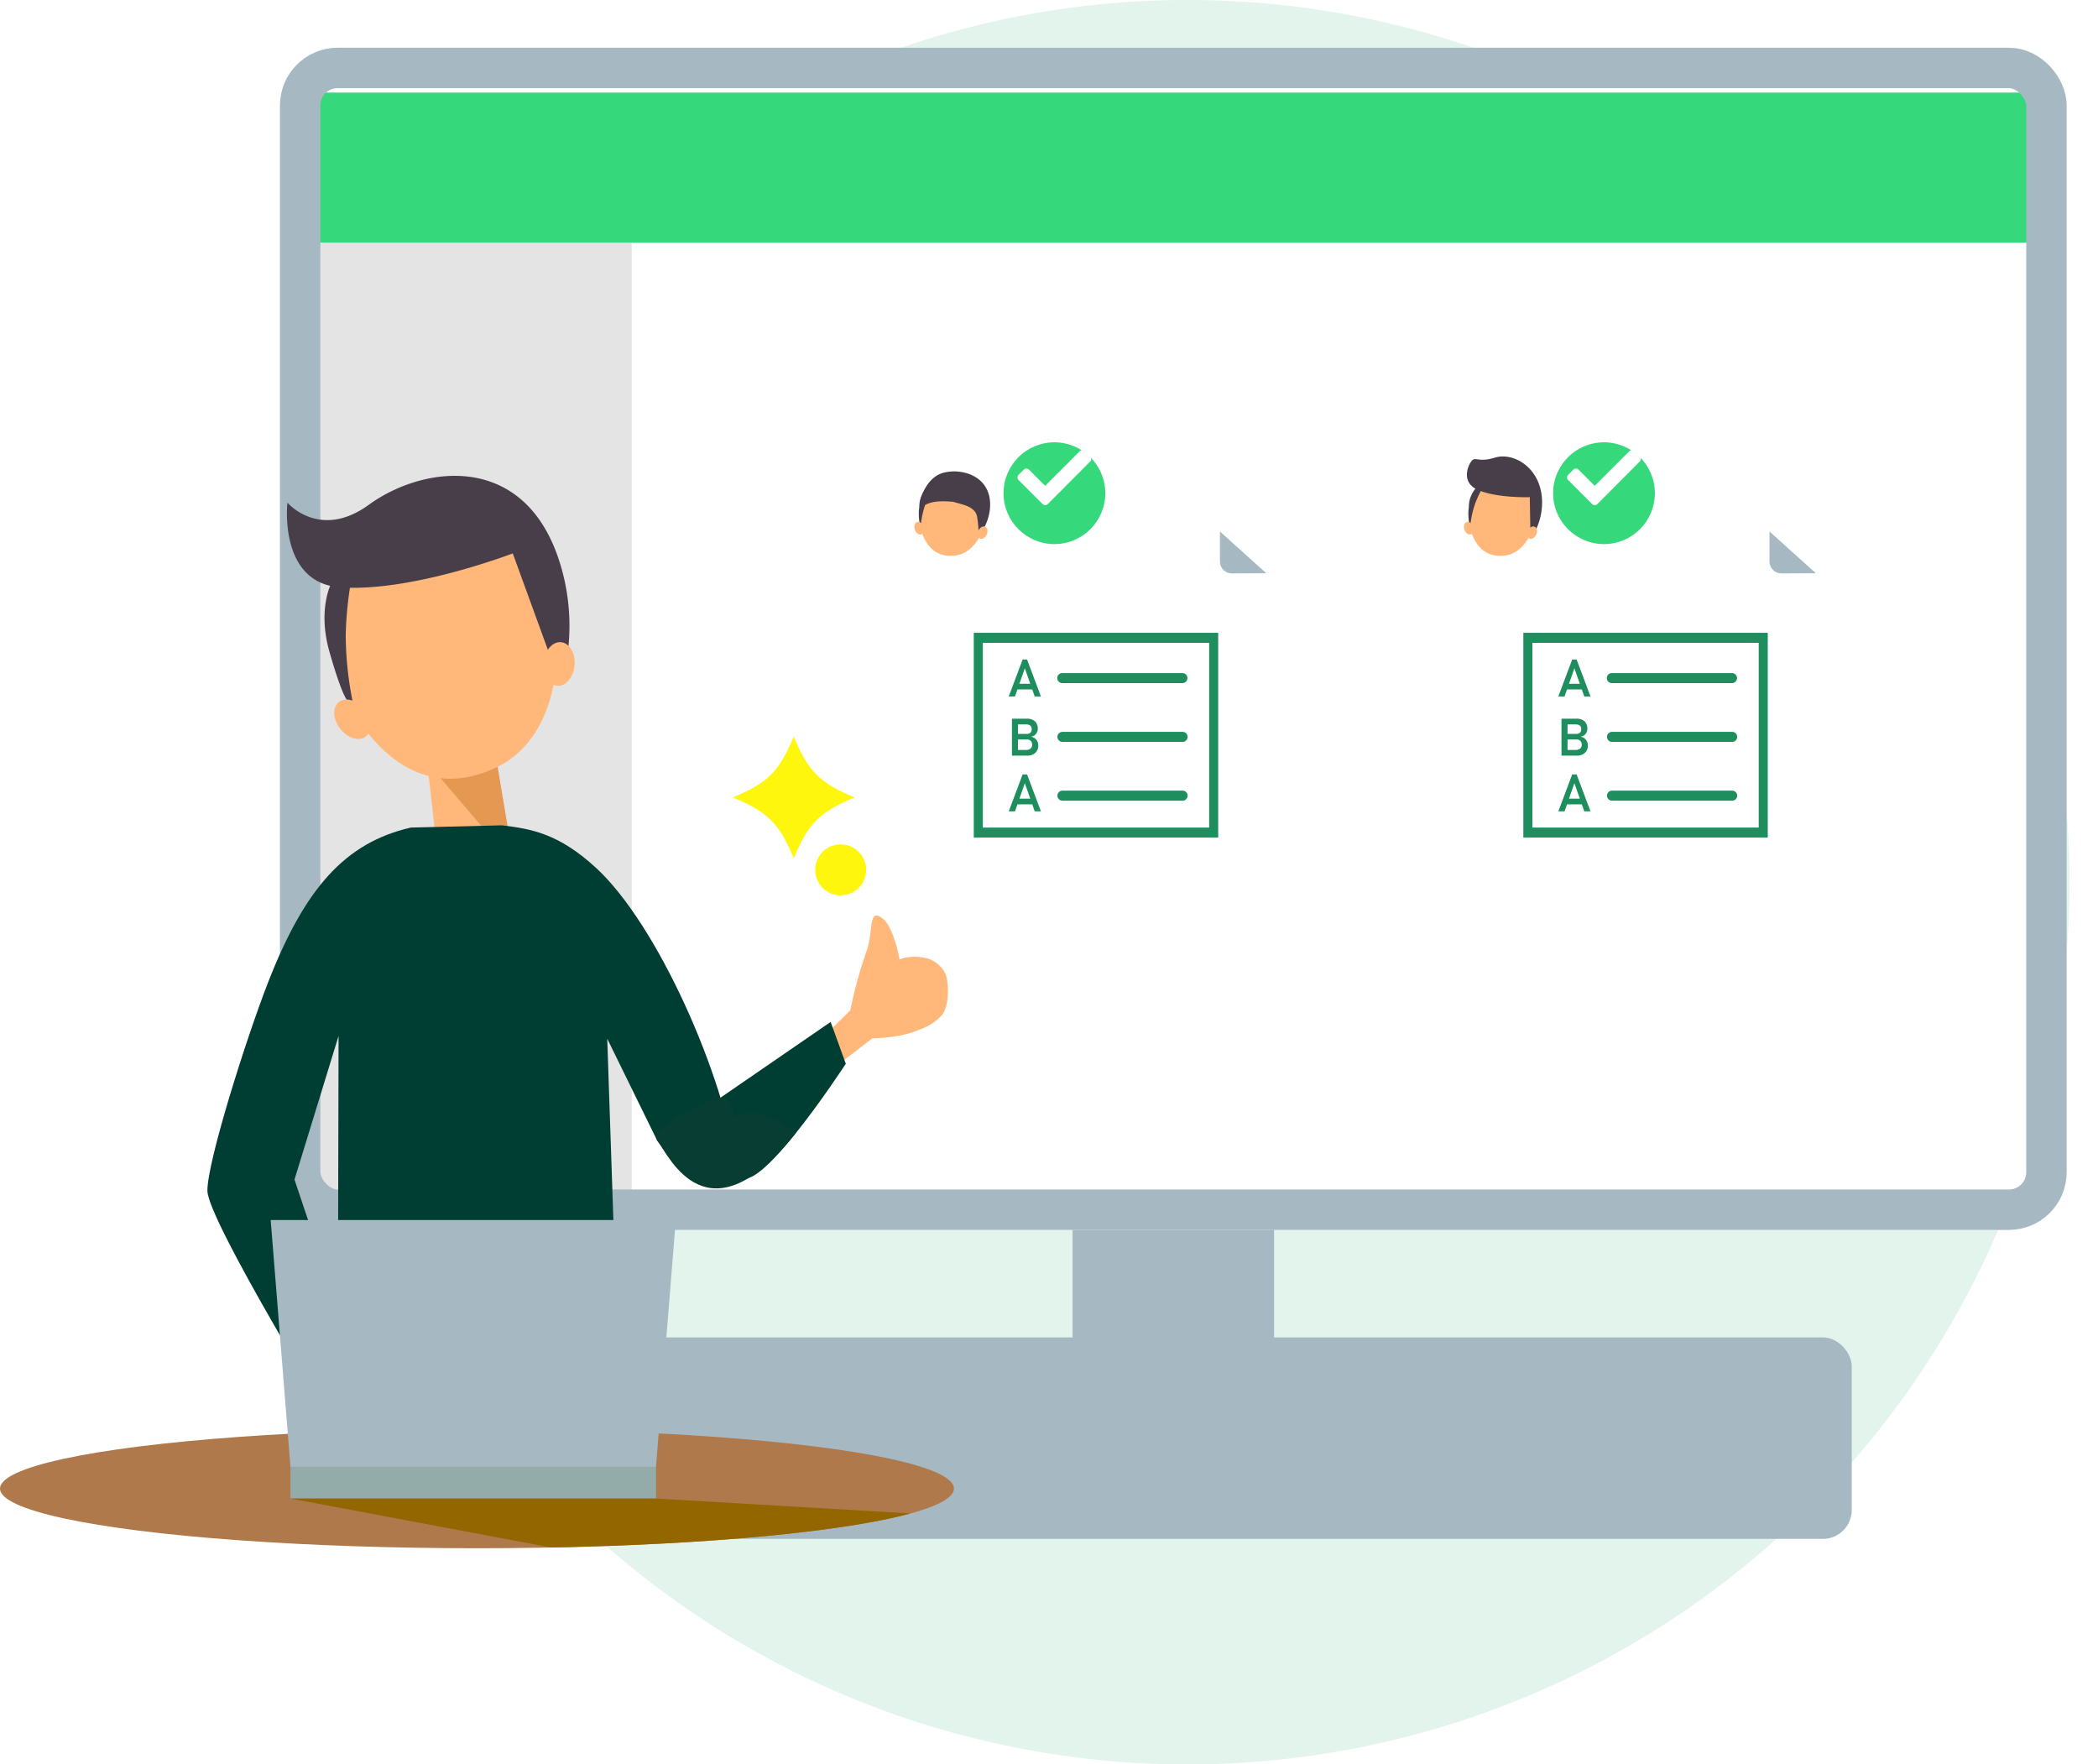 <svg xmlns="http://www.w3.org/2000/svg" xmlns:xlink="http://www.w3.org/1999/xlink" width="363.427" height="305.641" viewBox="0 0 363.427 305.641">
  <defs>
    <filter id="長方形_452" x="43.427" y="7.04" width="320" height="44" filterUnits="userSpaceOnUse">
      <feOffset dy="3" input="SourceAlpha"/>
      <feGaussianBlur stdDeviation="3" result="blur"/>
      <feFlood flood-opacity="0.161"/>
      <feComposite operator="in" in2="blur"/>
      <feComposite in="SourceGraphic"/>
    </filter>
    <filter id="長方形_453" x="43.427" y="33.04" width="75" height="187" filterUnits="userSpaceOnUse">
      <feOffset dy="3" input="SourceAlpha"/>
      <feGaussianBlur stdDeviation="3" result="blur-2"/>
      <feFlood flood-opacity="0.161"/>
      <feComposite operator="in" in2="blur-2"/>
      <feComposite in="SourceGraphic"/>
    </filter>
    <filter id="長方形_454" x="110.927" y="45.54" width="240" height="163" filterUnits="userSpaceOnUse">
      <feOffset dy="3" input="SourceAlpha"/>
      <feGaussianBlur stdDeviation="4.5" result="blur-3"/>
      <feFlood flood-opacity="0.09"/>
      <feComposite operator="in" in2="blur-3"/>
      <feComposite in="SourceGraphic"/>
    </filter>
    <filter id="パス_457" x="151.354" y="83.047" width="76.996" height="94.619" filterUnits="userSpaceOnUse">
      <feOffset dy="3" input="SourceAlpha"/>
      <feGaussianBlur stdDeviation="3" result="blur-4"/>
      <feFlood flood-opacity="0.161"/>
      <feComposite operator="in" in2="blur-4"/>
      <feComposite in="SourceGraphic"/>
    </filter>
    <filter id="パス_458" x="202.323" y="83.073" width="26.027" height="25.258" filterUnits="userSpaceOnUse">
      <feOffset dy="3" input="SourceAlpha"/>
      <feGaussianBlur stdDeviation="3" result="blur-5"/>
      <feFlood flood-opacity="0.161"/>
      <feComposite operator="in" in2="blur-5"/>
      <feComposite in="SourceGraphic"/>
    </filter>
    <filter id="パス_457-2" x="246.553" y="83.047" width="76.996" height="94.619" filterUnits="userSpaceOnUse">
      <feOffset dy="3" input="SourceAlpha"/>
      <feGaussianBlur stdDeviation="3" result="blur-6"/>
      <feFlood flood-opacity="0.161"/>
      <feComposite operator="in" in2="blur-6"/>
      <feComposite in="SourceGraphic"/>
    </filter>
    <filter id="パス_458-2" x="297.522" y="83.073" width="26.027" height="25.258" filterUnits="userSpaceOnUse">
      <feOffset dy="3" input="SourceAlpha"/>
      <feGaussianBlur stdDeviation="3" result="blur-7"/>
      <feFlood flood-opacity="0.161"/>
      <feComposite operator="in" in2="blur-7"/>
      <feComposite in="SourceGraphic"/>
    </filter>
    <filter id="楕円形_159" x="141.039" y="67.619" width="47.97" height="47.97" filterUnits="userSpaceOnUse">
      <feOffset dy="3" input="SourceAlpha"/>
      <feGaussianBlur stdDeviation="3" result="blur-8"/>
      <feFlood flood-opacity="0.161"/>
      <feComposite operator="in" in2="blur-8"/>
      <feComposite in="SourceGraphic"/>
    </filter>
    <filter id="楕円形_163" x="236.238" y="67.619" width="47.97" height="47.97" filterUnits="userSpaceOnUse">
      <feOffset dy="3" input="SourceAlpha"/>
      <feGaussianBlur stdDeviation="3" result="blur-9"/>
      <feFlood flood-opacity="0.161"/>
      <feComposite operator="in" in2="blur-9"/>
      <feComposite in="SourceGraphic"/>
    </filter>
    <filter id="楕円形_162" x="164.839" y="67.619" width="35.629" height="35.629" filterUnits="userSpaceOnUse">
      <feOffset dy="3" input="SourceAlpha"/>
      <feGaussianBlur stdDeviation="3" result="blur-10"/>
      <feFlood flood-opacity="0.161"/>
      <feComposite operator="in" in2="blur-10"/>
      <feComposite in="SourceGraphic"/>
    </filter>
    <filter id="楕円形_164" x="260.038" y="67.619" width="35.629" height="35.629" filterUnits="userSpaceOnUse">
      <feOffset dy="3" input="SourceAlpha"/>
      <feGaussianBlur stdDeviation="3" result="blur-11"/>
      <feFlood flood-opacity="0.161"/>
      <feComposite operator="in" in2="blur-11"/>
      <feComposite in="SourceGraphic"/>
    </filter>
  </defs>
  <g id="グループ_2129" data-name="グループ 2129" transform="translate(-56.504 -2163.96)">
    <path id="楕円形_44" data-name="楕円形 44" d="M152.821,0A152.821,152.821,0,1,1,0,152.821,152.821,152.821,0,0,1,152.821,0Z" transform="translate(109.359 2163.96)" fill="#e2f4ec"/>
    <g id="グループ_1991" data-name="グループ 1991" transform="translate(105 2172.229)">
      <rect id="長方形_447" data-name="長方形 447" width="309.502" height="204.783" rx="10" transform="translate(0 0)" fill="#fff"/>
      <rect id="長方形_448" data-name="長方形 448" width="34.906" height="25.598" transform="translate(137.299 204.783)" fill="#a6b9c2"/>
      <rect id="長方形_449" data-name="長方形 449" width="235.036" height="34.906" rx="5" transform="translate(37.234 223.4)" fill="#a6b9c2"/>
      <g transform="matrix(1, 0, 0, 1, -48.5, -8.27)" filter="url(#長方形_452)">
        <rect id="長方形_452-2" data-name="長方形 452" width="302" height="26" transform="translate(52.43 13.04)" fill="#35d87a"/>
      </g>
      <g transform="matrix(1, 0, 0, 1, -48.5, -8.27)" filter="url(#長方形_453)">
        <rect id="長方形_453-2" data-name="長方形 453" width="57" height="169" transform="translate(52.43 39.04)" fill="#e4e4e4"/>
      </g>
      <g transform="matrix(1, 0, 0, 1, -48.5, -8.27)" filter="url(#長方形_454)">
        <rect id="長方形_454-2" data-name="長方形 454" width="213" height="136" rx="5" transform="translate(124.43 56.04)" fill="#fff"/>
      </g>
      <g id="長方形_451" data-name="長方形 451" transform="translate(0 0)" fill="none" stroke="#a6b9c2" stroke-width="7">
        <rect width="309.502" height="204.783" rx="10" stroke="none"/>
        <rect x="3.5" y="3.5" width="302.502" height="197.783" rx="6.5" fill="none"/>
      </g>
    </g>
    <g id="グループ_1992" data-name="グループ 1992" transform="translate(216.858 2253.008)">
      <g id="グループ_1937" data-name="グループ 1937" transform="translate(0 0)">
        <g transform="matrix(1, 0, 0, 1, -160.35, -89.05)" filter="url(#パス_457)">
          <path id="パス_457-3" data-name="パス 457" d="M10316.065,12100.542l-3.778-3.424-.028-.028h-46.935a4.116,4.116,0,0,0-4.1,4.121v68.382a4.108,4.108,0,0,0,4.1,4.116h50.8a4.11,4.11,0,0,0,4.1-4.116v-65.285h0Z" transform="translate(-10100.87 -12008.04)" fill="#fff"/>
        </g>
        <g transform="matrix(1, 0, 0, 1, -160.35, -89.05)" filter="url(#パス_458)">
          <path id="パス_458-3" data-name="パス 458" d="M10393.88,12104.384l-8.027-7.232v5.188a2.071,2.071,0,0,0,2.081,2.07Z" transform="translate(-10174.53 -12008.08)" fill="#a6b9c2"/>
        </g>
      </g>
    </g>
    <g id="グループ_1994" data-name="グループ 1994" transform="translate(312.057 2253.008)">
      <g id="グループ_1937-2" data-name="グループ 1937" transform="translate(0 0)">
        <g transform="matrix(1, 0, 0, 1, -255.55, -89.05)" filter="url(#パス_457-2)">
          <path id="パス_457-4" data-name="パス 457" d="M10316.065,12100.542l-3.778-3.424-.028-.028h-46.935a4.116,4.116,0,0,0-4.1,4.121v68.382a4.108,4.108,0,0,0,4.1,4.116h50.8a4.11,4.11,0,0,0,4.1-4.116v-65.285h0Z" transform="translate(-10005.68 -12008.04)" fill="#fff"/>
        </g>
        <g transform="matrix(1, 0, 0, 1, -255.55, -89.05)" filter="url(#パス_458-2)">
          <path id="パス_458-4" data-name="パス 458" d="M10393.88,12104.384l-8.027-7.232v5.188a2.071,2.071,0,0,0,2.081,2.07Z" transform="translate(-10079.33 -12008.08)" fill="#a6b9c2"/>
        </g>
      </g>
    </g>
    <g id="グループ_1993" data-name="グループ 1993" transform="translate(225.186 2273.581)">
      <path id="パス_438" data-name="パス 438" d="M10384.3,1904.3v35.473h42.342V1904.3Zm40.773,33.739h-39.205v-32h39.205Z" transform="translate(-10384.299 -1904.304)" fill="#1f8e5e"/>
      <path id="パス_439" data-name="パス 439" d="M10419.948,1935.541h2.566l.426,1.215h1.08l-2.405-6.4h-.767l-2.405,6.4h1.081Zm1.283-3.663.938,2.677h-1.876Z" transform="translate(-10412.385 -1925.732)" fill="#1f8e5e"/>
      <path id="パス_440" data-name="パス 440" d="M10426.111,1993.071a1.478,1.478,0,0,0,.288-.872,1.708,1.708,0,0,0-.474-1.264,1.968,1.968,0,0,0-1.442-.471h-2.566v6.4h2.642a1.993,1.993,0,0,0,1.405-.48,1.64,1.64,0,0,0,.52-1.263v-.013a1.584,1.584,0,0,0-.34-1,1.4,1.4,0,0,0-.955-.526A1.352,1.352,0,0,0,10426.111,1993.071Zm-.916,1.246a.965.965,0,0,1,.228.669V1995a.81.81,0,0,1-.273.638,1.381,1.381,0,0,1-.925.242h-1.261v-1.814h1.48A.973.973,0,0,1,10425.2,1994.318Zm-.751-1.22h-1.48v-1.647h1.357c.677,0,1.018.275,1.018.823S10425.041,1993.1,10424.444,1993.1Z" transform="translate(-10415.308 -1975.589)" fill="#1f8e5e"/>
      <path id="パス_441" data-name="パス 441" d="M10419.948,2052.238h2.566l.426,1.216h1.08l-2.405-6.4h-.767l-2.405,6.4h1.081Zm1.283-3.663.938,2.677h-1.876Z" transform="translate(-10412.385 -2022.527)" fill="#1f8e5e"/>
      <path id="パス_442" data-name="パス 442" d="M10468.95,1946.277h20.813a.87.87,0,0,0,0-1.739h-20.812a.87.87,0,1,0,0,1.739Z" transform="translate(-10453.589 -1937.566)" fill="#1f8e5e"/>
      <path id="パス_443" data-name="パス 443" d="M10468.95,2005.039h20.813a.869.869,0,0,0,0-1.739h-20.812a.869.869,0,1,0,0,1.739Z" transform="translate(-10453.589 -1986.144)" fill="#1f8e5e"/>
      <path id="パス_444" data-name="パス 444" d="M10468.95,2063.8h20.813a.869.869,0,0,0,0-1.739h-20.812a.869.869,0,1,0,0,1.739Z" transform="translate(-10453.589 -2034.722)" fill="#1f8e5e"/>
    </g>
    <g id="グループ_1995" data-name="グループ 1995" transform="translate(320.385 2273.581)">
      <path id="パス_438-2" data-name="パス 438" d="M10384.3,1904.3v35.473h42.342V1904.3Zm40.773,33.739h-39.205v-32h39.205Z" transform="translate(-10384.299 -1904.304)" fill="#1f8e5e"/>
      <path id="パス_439-2" data-name="パス 439" d="M10419.948,1935.541h2.566l.426,1.215h1.08l-2.405-6.4h-.767l-2.405,6.4h1.081Zm1.283-3.663.938,2.677h-1.876Z" transform="translate(-10412.385 -1925.732)" fill="#1f8e5e"/>
      <path id="パス_440-2" data-name="パス 440" d="M10426.111,1993.071a1.478,1.478,0,0,0,.288-.872,1.708,1.708,0,0,0-.474-1.264,1.968,1.968,0,0,0-1.442-.471h-2.566v6.4h2.642a1.993,1.993,0,0,0,1.405-.48,1.64,1.64,0,0,0,.52-1.263v-.013a1.584,1.584,0,0,0-.34-1,1.4,1.4,0,0,0-.955-.526A1.352,1.352,0,0,0,10426.111,1993.071Zm-.916,1.246a.965.965,0,0,1,.228.669V1995a.81.81,0,0,1-.273.638,1.381,1.381,0,0,1-.925.242h-1.261v-1.814h1.48A.973.973,0,0,1,10425.2,1994.318Zm-.751-1.22h-1.48v-1.647h1.357c.677,0,1.018.275,1.018.823S10425.041,1993.1,10424.444,1993.1Z" transform="translate(-10415.308 -1975.589)" fill="#1f8e5e"/>
      <path id="パス_441-2" data-name="パス 441" d="M10419.948,2052.238h2.566l.426,1.216h1.08l-2.405-6.4h-.767l-2.405,6.4h1.081Zm1.283-3.663.938,2.677h-1.876Z" transform="translate(-10412.385 -2022.527)" fill="#1f8e5e"/>
      <path id="パス_442-2" data-name="パス 442" d="M10468.95,1946.277h20.813a.87.87,0,0,0,0-1.739h-20.812a.87.87,0,1,0,0,1.739Z" transform="translate(-10453.589 -1937.566)" fill="#1f8e5e"/>
      <path id="パス_443-2" data-name="パス 443" d="M10468.95,2005.039h20.813a.869.869,0,0,0,0-1.739h-20.812a.869.869,0,1,0,0,1.739Z" transform="translate(-10453.589 -1986.144)" fill="#1f8e5e"/>
      <path id="パス_444-2" data-name="パス 444" d="M10468.95,2063.8h20.813a.869.869,0,0,0,0-1.739h-20.812a.869.869,0,1,0,0,1.739Z" transform="translate(-10453.589 -2034.722)" fill="#1f8e5e"/>
    </g>
    <g transform="matrix(1, 0, 0, 1, 56.5, 2163.96)" filter="url(#楕円形_159)">
      <circle id="楕円形_159-2" data-name="楕円形 159" cx="14.985" cy="14.985" r="14.985" transform="translate(150.04 73.62)" fill="#fff"/>
    </g>
    <g transform="matrix(1, 0, 0, 1, 56.5, 2163.96)" filter="url(#楕円形_163)">
      <circle id="楕円形_163-2" data-name="楕円形 163" cx="14.985" cy="14.985" r="14.985" transform="translate(245.24 73.62)" fill="#fff"/>
    </g>
    <path id="パス_512" data-name="パス 512" d="M356.4,1279.446c1.433,4.7,4.852,4.4,5.858,4.286,2.9-.327,4.905-3.431,5.334-6.62.587-4.365-2.954-7.9-6.351-7.817S355.115,1275.233,356.4,1279.446Z" transform="translate(-140.304 976.47)" fill="#ffb879"/>
    <path id="パス_515" data-name="パス 515" d="M356.4,1279.446c1.433,4.7,4.852,4.4,5.858,4.286,2.9-.327,4.905-3.431,5.334-6.62.587-4.365-2.954-7.9-6.351-7.817S355.115,1275.233,356.4,1279.446Z" transform="translate(-45.104 976.47)" fill="#ffb879"/>
    <path id="パス_513" data-name="パス 513" d="M366.359,1273.664c-.321-1.9-2.911-2.153-4.135-2.582-3.28-.29-4.339.2-5.293.806-.7.023-.359-1.255-.359-1.255s.963-3.8,3.957-4.58c3.434-.9,8.572.721,8.06,6.268a8.63,8.63,0,0,1-1.974,4.658A17.24,17.24,0,0,0,366.359,1273.664Z" transform="translate(-140.602 979.803)" fill="#483e4a"/>
    <path id="パス_516" data-name="パス 516" d="M366.488,1271.611s-5.573.2-8.947-1.235c-2.951-1.255-1.846-4.118-1.154-5s1.109.294,4.1-.619c3.434-1.047,8.611,2.179,8.1,8.647a10.851,10.851,0,0,1-1.974,5.431Z" transform="translate(-44.987 978.469)" fill="#483e4a"/>
    <ellipse id="楕円形_160" data-name="楕円形 160" cx="1.125" cy="0.801" rx="1.125" ry="0.801" transform="translate(225.512 2256.931) rotate(-66)" fill="#ffb879"/>
    <ellipse id="楕円形_166" data-name="楕円形 166" cx="1.125" cy="0.801" rx="1.125" ry="0.801" transform="translate(320.711 2256.931) rotate(-66)" fill="#ffb879"/>
    <path id="パス_514" data-name="パス 514" d="M357.209,1274.861a4.979,4.979,0,0,0-1.236,3.295,8.634,8.634,0,0,0,.039,2.627l.214.544a17.342,17.342,0,0,1,.833-3.747,18.634,18.634,0,0,1,1.167-2.531Z" transform="translate(-140.228 973.633)" fill="#483e4a"/>
    <path id="パス_517" data-name="パス 517" d="M357.209,1274.861a4.979,4.979,0,0,0-1.236,3.295,8.634,8.634,0,0,0,.039,2.627l.214.544a17.342,17.342,0,0,1,.833-3.747,18.634,18.634,0,0,1,1.167-2.531Z" transform="translate(-45.028 973.633)" fill="#483e4a"/>
    <ellipse id="楕円形_161" data-name="楕円形 161" cx="0.801" cy="1.125" rx="0.801" ry="1.125" transform="translate(214.61 2254.655) rotate(-19)" fill="#ffb879"/>
    <ellipse id="楕円形_165" data-name="楕円形 165" cx="0.801" cy="1.125" rx="0.801" ry="1.125" transform="translate(309.81 2254.655) rotate(-19)" fill="#ffb879"/>
    <g transform="matrix(1, 0, 0, 1, 56.5, 2163.96)" filter="url(#楕円形_162)">
      <circle id="楕円形_162-2" data-name="楕円形 162" cx="8.815" cy="8.815" r="8.815" transform="translate(173.84 73.62)" fill="#35d87a"/>
    </g>
    <g transform="matrix(1, 0, 0, 1, 56.5, 2163.96)" filter="url(#楕円形_164)">
      <circle id="楕円形_164-2" data-name="楕円形 164" cx="8.815" cy="8.815" r="8.815" transform="translate(269.04 73.62)" fill="#35d87a"/>
    </g>
    <path id="Icon_awesome-check" data-name="Icon awesome-check" d="M4.347,13.934.187,9.774a.64.64,0,0,1,0-.9l.9-.9a.64.64,0,0,1,.9,0l2.8,2.8,6-6a.64.64,0,0,1,.9,0l.9.9a.64.64,0,0,1,0,.9L5.252,13.934A.64.64,0,0,1,4.347,13.934Z" transform="translate(232.758 2237.34)" fill="#fff"/>
    <path id="Icon_awesome-check-2" data-name="Icon awesome-check" d="M4.347,13.934.187,9.774a.64.64,0,0,1,0-.9l.9-.9a.64.64,0,0,1,.9,0l2.8,2.8,6-6a.64.64,0,0,1,.9,0l.9.9a.64.64,0,0,1,0,.9L5.252,13.934A.64.64,0,0,1,4.347,13.934Z" transform="translate(327.957 2237.34)" fill="#fff"/>
    <g id="グループ_1978" data-name="グループ 1978" transform="translate(56.504 2237.602)">
      <g id="グループ_117" data-name="グループ 117">
        <g id="グループ_116" data-name="グループ 116" transform="translate(35.932)">
          <path id="パス_37" data-name="パス 37" d="M1.152,7.377l6.9.43a78.693,78.693,0,0,1,9.218-4.654c3.586-1.344,5.889-4.891,6.335-2.128.412,2.556-3.277,7.211-3.277,7.211a7.689,7.689,0,0,1,2.9,2.728,5.033,5.033,0,0,1,.519,4.93c-.8,1.524-3.761,4.277-5.834,4.262a9.105,9.105,0,0,1-4.223-1.171c-3.3-1.38-6.693-5.1-6.693-5.1L0,12.6Z" transform="translate(100.171 102.139) rotate(-48)" fill="#ffb879"/>
          <path id="パス_115" data-name="パス 115" d="M375.01,1292.054l4.553,26.875-13.03.069-2.556-22.723" transform="translate(-326.477 -1242.894)" fill="#ffb879"/>
          <path id="パス_116" data-name="パス 116" d="M382.973,1320.753l-24.223-28.394,18.954-3.1Z" transform="translate(-329.887 -1244.719)" fill="#e49851"/>
          <path id="パス_117" data-name="パス 117" d="M37.936,14.611C33.106-1.242,21.583-.215,18.192.168,8.424,1.268,1.661,11.731.217,22.478c-1.979,14.709,9.955,26.63,21.4,26.343S42.26,28.809,37.936,14.611Z" transform="translate(67.401 53.482) rotate(161)" fill="#ffb879"/>
          <path id="パス_118" data-name="パス 118" d="M7.2,24.337s18.782-.671,30.152,4.164c9.944,4.228,3.89,16.859,3.89,16.859s-3.126-8.016-13.215-4.939C16.448,43.95-1.609,40.1.115,18.3A36.568,36.568,0,0,1,6.769,0Z" transform="translate(67.621 42.888) rotate(161)" fill="#483e4a"/>
          <ellipse id="楕円形_46" data-name="楕円形 46" cx="3.791" cy="2.699" rx="3.791" ry="2.699" transform="matrix(0.087, -0.996, 0.996, 0.087, 57.894, 44.917)" fill="#ffb879"/>
          <path id="パス_119" data-name="パス 119" d="M3.425,21.791s3.751-3.476,4.167-11.1-.131-8.854-.131-8.854L6.74,0A58.438,58.438,0,0,1,3.934,12.629,62.8,62.8,0,0,1,0,21.158Z" transform="translate(31.79 46.88) rotate(161)" fill="#483e4a"/>
          <ellipse id="楕円形_47" data-name="楕円形 47" cx="2.699" cy="3.791" rx="2.699" ry="3.791" transform="matrix(0.788, -0.616, 0.616, 0.788, 20.662, 49.626)" fill="#ffb879"/>
          <path id="パス_120" data-name="パス 120" d="M364,1340.736l-.17,72.268,49.016-3.721-2.308-68.066,8.692,17.73,30.009-20.63,2.625,7.241s-17.657,27.141-18.9,18.014c-2.171-15.923-13.633-42.053-24.35-51.929-6.446-5.938-11.16-6.768-16.307-7.386l-15.8.39c-11.426,2.634-18.377,10.552-24.742,26.877-3.777,9.691-10.489,30.91-10.489,36.007s22.553,41.816,22.553,41.816l6.31-2.647-13.777-41.08Z" transform="translate(-341.282 -1234.932)" fill="#003d33"/>
          <path id="パス_462" data-name="パス 462" d="M75.554,118.5c1.908,2.387,8.563,17.761,23.879-1.583-7.091-5.677-10.707-2.637-10.707-2.637s.094-4.332-3.181-3.268S73.646,116.113,75.554,118.5Z" transform="translate(2.51 5.671)" fill="#073d33"/>
        </g>
        <ellipse id="楕円形_48" data-name="楕円形 48" cx="82.626" cy="10.334" rx="82.626" ry="10.334" transform="translate(0 173.884)" fill="#af794b"/>
        <path id="パス_121" data-name="パス 121" d="M415.9,1388.4H352.585l-3.428-42.762h70.174Z" transform="translate(-302.268 -1207.939)" fill="#a6b9c2"/>
        <rect id="長方形_58" data-name="長方形 58" width="63.319" height="5.482" transform="translate(50.317 180.46)" fill="#94aca9"/>
      </g>
      <g id="グループ_118" data-name="グループ 118" transform="translate(50.317 185.942)">
        <path id="パス_122" data-name="パス 122" d="M414.551,1374.835H351.232l45.185,8.486c27.738-.544,50.883-2.814,62.228-5.9Z" transform="translate(-351.232 -1374.835)" fill="#936600"/>
      </g>
    </g>
    <path id="パス_518" data-name="パス 518" d="M1387.416,2418.078c-6.026,2.491-8.054,4.521-10.546,10.546-2.491-6.026-4.52-8.055-10.546-10.546,6.026-2.491,8.055-4.519,10.546-10.546C1379.373,2413.559,1381.39,2415.575,1387.416,2418.078Z" transform="translate(-1182.873 -115.983)" fill="#fff60d"/>
    <path id="パス_519" data-name="パス 519" d="M1375.151,2411.946a4.413,4.413,0,1,1-8.827,0,4.413,4.413,0,1,1,8.827,0Z" transform="translate(-1168.607 -97.301)" fill="#fff60d"/>
  </g>
</svg>
